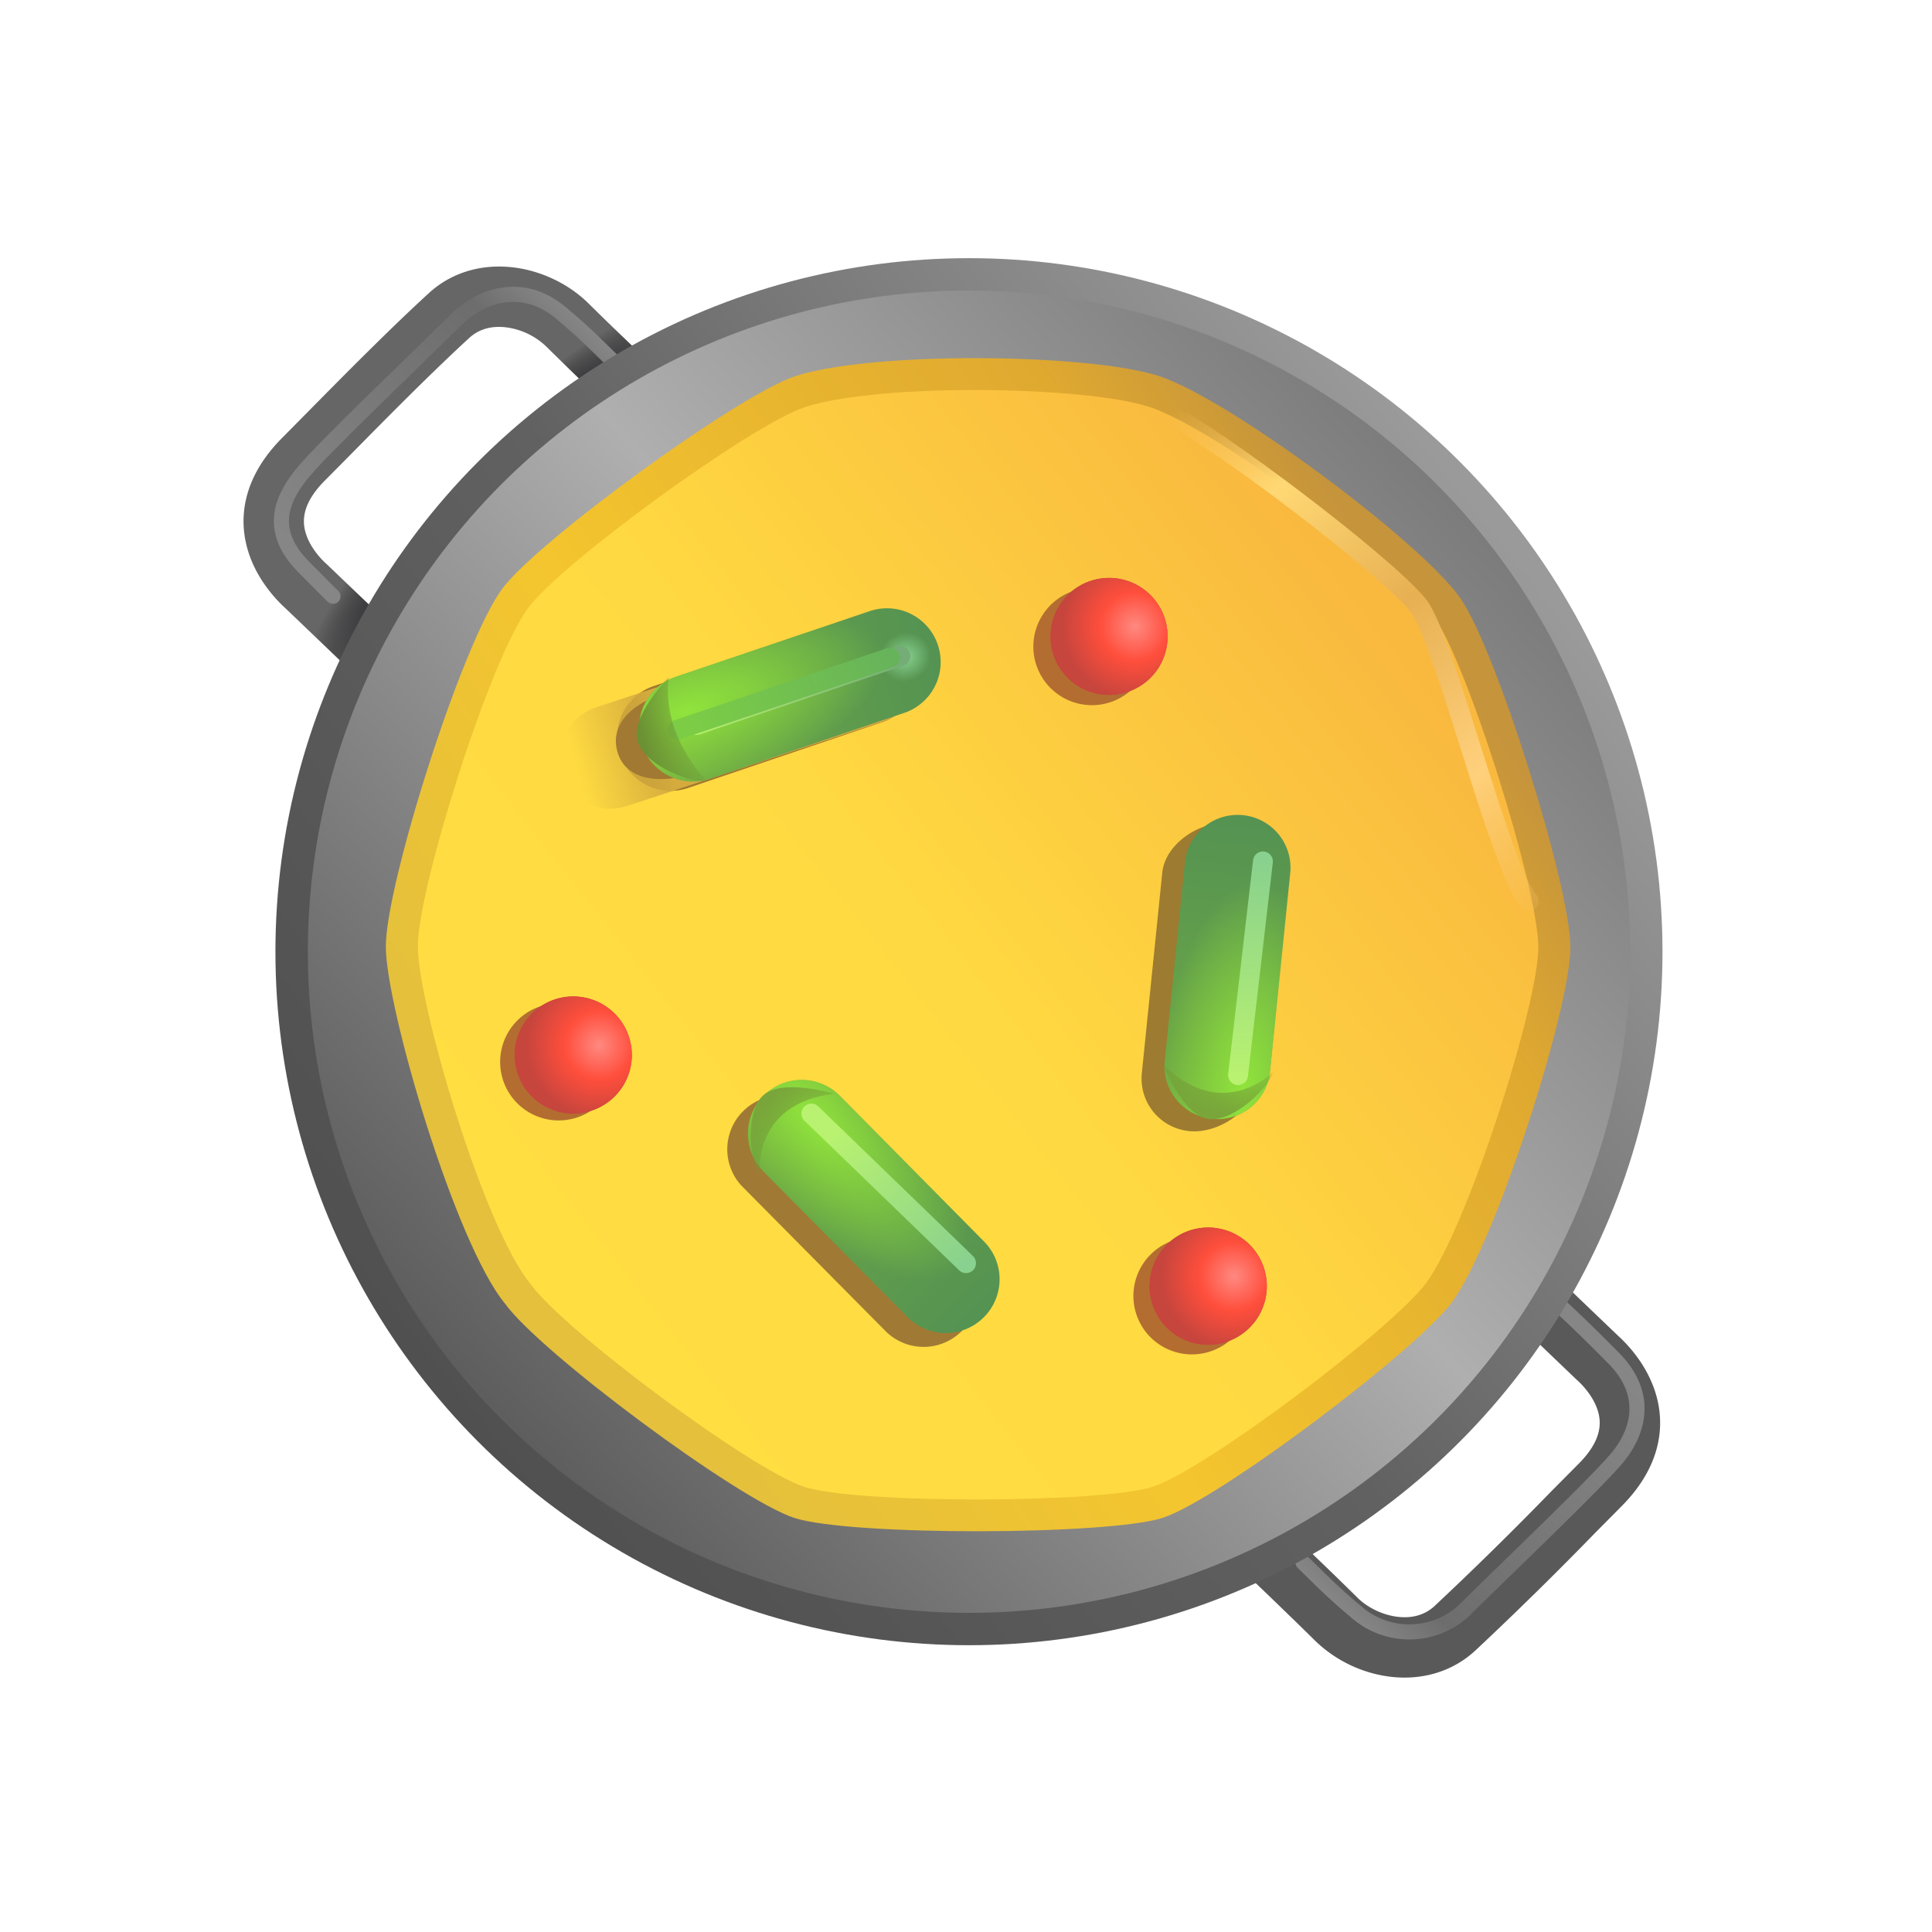 <svg viewBox="0 0 32 32" xmlns="http://www.w3.org/2000/svg" fill-rule="evenodd" clip-rule="evenodd" stroke-linecap="round"><path d="M8.391 5.423c-.241-.032-.455.025-.616.172-.642.589-1.39 1.348-1.946 1.912l-.444.448c-.374.374-.377.654-.331.839.058.233.229.435.351.545l.006.005 1.533 1.468a.5.5 0 11-.691.722L4.73 10.077c-.191-.174-.521-.537-.646-1.041-.139-.555-.005-1.189.594-1.788l.424-.429c.557-.564 1.334-1.353 1.998-1.961.419-.385.946-.488 1.419-.427.466.06.913.281 1.231.597.237.235.511.499.778.755l.042.041c.249.24.49.472.679.659a.5.5 0 01-.704.71 69.504 69.504 0 00-.672-.651l-.039-.038a75.992 75.992 0 01-.788-.766 1.175 1.175 0 00-.655-.315z" fill="rgb(102,102,102)"/><path d="M8.391 5.423c-.241-.032-.455.025-.616.172-.642.589-1.39 1.348-1.946 1.912l-.444.448c-.374.374-.377.654-.331.839.058.233.229.435.351.545l.006.005 1.533 1.468a.5.5 0 11-.691.722L4.73 10.077c-.191-.174-.521-.537-.646-1.041-.139-.555-.005-1.189.594-1.788l.424-.429c.557-.564 1.334-1.353 1.998-1.961.419-.385.946-.488 1.419-.427.466.06.913.281 1.231.597.237.235.511.499.778.755l.042.041c.249.24.49.472.679.659a.5.5 0 01-.704.71 69.504 69.504 0 00-.672-.651l-.039-.038a75.992 75.992 0 01-.788-.766 1.175 1.175 0 00-.655-.315z" fill="url(#a)"/><path d="M5.5 9.859s.148.157-.477-.476-.316-1.182 0-1.563c.344-.414 1.753-1.755 2.555-2.547.248-.244.969-.713 1.719-.085.433.363.663.61.871.808" fill="none" stroke="url(#b)" stroke-width="0.25px"/><path d="M25.701 24.694l.445-.448c.373-.374.376-.654.33-.84-.058-.232-.229-.434-.351-.544l-.006-.005-1.533-1.468a.5.5 0 01.692-.722l1.522 1.457c.192.174.521.537.647 1.041.138.555.005 1.189-.594 1.788l-.425.429a59.883 59.883 0 01-1.997 1.961c-.42.384-.946.488-1.42.427a2.18 2.18 0 01-1.231-.597c-.237-.235-.511-.499-.777-.756l-.042-.04c-.25-.24-.491-.472-.679-.659a.5.5 0 11.704-.71c.183.181.419.408.671.651l.039.038c.266.255.545.525.788.766.162.16.406.283.655.315.242.031.455-.025.616-.172a57.487 57.487 0 001.946-1.912z" fill="rgb(89,89,89)"/><path d="M25.797 21.594s.304.267.929.9c.625.632.379 1.267.063 1.648-.344.414-1.752 1.755-2.555 2.547a1.335 1.335 0 01-1.781 0c-.434-.363-.663-.611-.871-.809" fill="none" stroke="url(#c)" stroke-width="0.25px"/><circle cx="16.049" cy="15.763" r="11.487" fill="url(#d)"/><circle cx="16.05" cy="15.763" r="10.951" fill="url(#e)"/><circle cx="16.049" cy="15.763" r="8.951" fill="url(#f)"/><path d="M15.69 22.656c.764 0 1.532.445 2.234.227.718-.234 1.126-1.134 1.735-1.57.608-.437 1.461-.541 1.906-1.141.549-.742.362-1.787.596-2.504.226-.694.896-1.185.896-1.965 0-.764-.75-1.614-.977-2.308-.233-.717.036-1.461-.414-2.09-.514-.72-1.415-.806-2.023-1.242-.593-.437-.886-1.257-1.758-1.541-.872-.285-1.54.197-2.32.197-.764 0-1.283-.514-2.254-.197-.717.233-1.185 1.104-1.793 1.541-.608.436-1.45.533-1.895 1.133-.511.691-.277 1.555-.511 2.273-.226.694-.953 1.447-.953 2.226 0 .764.646 1.392.872 2.086.234.718 0 1.649.628 2.407.436.608 1.251.625 1.859 1.062.593.437 1.064 1.399 1.781 1.633.71.226 1.627-.227 2.391-.227z" fill="rgb(53,53,53)" fill-rule="nonzero"/><g fill-rule="nonzero"><path d="M13.703 22.883c.71.226 3.923.218 4.625 0 .718-.234 3.196-2.111 3.641-2.711.549-.742 1.492-3.689 1.492-4.469 0-.764-.941-3.769-1.391-4.398-.514-.72-2.909-2.499-3.781-2.783-.872-.285-3.603-.317-4.574 0-.717.233-3.243 2.074-3.688 2.674-.511.691-1.464 3.72-1.464 4.499 0 .764.872 3.735 1.5 4.493.436.608 2.923 2.461 3.64 2.695z" fill="url(#g)" transform="translate(-4.887 -4.994) scale(1.317)"/><path d="M13.828 22.492c.671.214 3.711.207 4.375 0 .678-.221 3.022-1.996 3.443-2.564.519-.702 1.411-3.489 1.411-4.226 0-.723-.89-3.564-1.315-4.16-.486-.681-2.752-2.363-3.576-2.632-.825-.269-3.408-.299-4.326 0-.678.221-3.068 1.961-3.488 2.529-.484.654-1.386 3.518-1.386 4.256 0 .722.825 3.532 1.419 4.248.413.575 2.765 2.328 3.443 2.549z" fill="url(#h)" transform="translate(-4.887 -4.994) scale(1.317)"/><path d="M16.911 12.433a.737.737 0 101.041-1.043.737.737 0 00-1.041 1.043zM10.216 17.667a.736.736 0 101.042-1.04.736.736 0 00-1.042 1.04zM18.18 20.61a.738.738 0 001.042 0 .736.736 0 10-1.042 0z" fill="rgb(179,109,49)" transform="translate(-4.887 -4.994) scale(1.317)"/><path d="M17.138 12.316a.738.738 0 001.042 0 .736.736 0 10-1.042 0z" fill="rgb(201,67,62)" transform="translate(-4.887 -4.994) scale(1.317)"/><path d="M17.138 12.316a.738.738 0 001.042 0 .736.736 0 10-1.042 0z" fill="url(#i)" transform="translate(-4.887 -4.994) scale(1.317)"/><path d="M18.384 20.488a.736.736 0 101.043-1.042.736.736 0 00-1.043 1.042z" fill="rgb(201,67,62)" transform="translate(-4.887 -4.994) scale(1.317)"/><path d="M18.384 20.488a.736.736 0 101.043-1.042.736.736 0 00-1.043 1.042z" fill="url(#j)" transform="translate(-4.887 -4.994) scale(1.317)"/><path d="M10.4 17.581a.736.736 0 101.041-1.042.736.736 0 00-1.041 1.042z" fill="rgb(201,67,62)" transform="translate(-4.887 -4.994) scale(1.317)"/><path d="M10.4 17.581a.736.736 0 101.041-1.042.736.736 0 00-1.041 1.042z" fill="url(#k)" transform="translate(-4.887 -4.994) scale(1.317)"/><path d="M19.175 14.146a.663.663 0 01.594.729l-.257 2.522c-.038.365-.481.657-.847.62a.664.664 0 01-.594-.73l.257-2.521c.038-.366.481-.658.847-.62z" fill="rgb(157,123,48)" transform="translate(-4.887 -4.994) scale(1.317)"/><path d="M19.343 14.044a.664.664 0 01.594.73l-.257 2.521a.666.666 0 01-1.324-.135l.257-2.522a.666.666 0 01.73-.594z" fill="url(#l)" transform="translate(-4.887 -4.994) scale(1.317)"/><path d="M19.343 14.044a.664.664 0 01.594.73l-.257 2.521a.666.666 0 01-1.324-.135l.257-2.522a.666.666 0 01.73-.594z" fill="url(#m)" transform="translate(-4.887 -4.994) scale(1.317)"/><path d="M15.227 12.018a.675.675 0 01-.423.857l-2.44.827a.676.676 0 01-.434-1.281l2.44-.826a.675.675 0 01.857.423z" fill="url(#n)" transform="translate(-4.887 -4.994) scale(1.317)"/><path d="M15.251 12.06c.12.354-.093.691-.447.811l-3.187 1.051c-.353.12-.714-.023-.834-.377a.676.676 0 01.424-.857l3.187-1.051c.353-.12.737.07.857.423z" fill="url(#o)" transform="translate(-4.887 -4.994) scale(1.317)"/><path d="M15.251 11.978c.12.354-.044.599-.397.719l-2.44.826c-.354.12-.81.104-.93-.25-.119-.353.16-.615.514-.735l2.44-.827c.353-.12.693-.086.813.267z" fill="rgb(162,121,50)" transform="translate(-4.887 -4.994) scale(1.317)"/><path d="M15.505 11.901a.675.675 0 01-.423.857l-2.44.827a.676.676 0 01-.434-1.281l2.44-.826a.675.675 0 01.857.423z" fill="url(#p)" transform="translate(-4.887 -4.994) scale(1.317)"/><path d="M15.505 11.901a.675.675 0 01-.423.857l-2.44.827a.676.676 0 01-.434-1.281l2.44-.826a.675.675 0 01.857.423z" fill="url(#q)" transform="translate(-4.887 -4.994) scale(1.317)"/><path d="M15.505 11.901a.675.675 0 01-.423.857l-2.44.827a.676.676 0 01-.434-1.281l2.44-.826a.675.675 0 01.857.423z" fill="url(#r)" transform="translate(-4.887 -4.994) scale(1.317)"/><path d="M15.035 12.044l-2.564.865" fill="none" stroke="url(#s)" stroke-width="0.25px" transform="translate(-4.887 -4.994) scale(1.317)"/><path d="M15.802 20.536a.677.677 0 01-.956-.005l-1.813-1.83a.677.677 0 01.961-.952l1.813 1.83a.677.677 0 01-.005.957z" fill="rgb(160,122,52)" transform="translate(-4.887 -4.994) scale(1.317)"/><path d="M16.081 20.361a.675.675 0 01-.956-.005l-1.812-1.83a.676.676 0 11.961-.952l1.812 1.831a.675.675 0 01-.005.956z" fill="url(#t)" transform="translate(-4.887 -4.994) scale(1.317)"/><path d="M16.081 20.361a.675.675 0 01-.956-.005l-1.812-1.83a.676.676 0 11.961-.952l1.812 1.831a.675.675 0 01-.005.956z" fill="url(#u)" transform="translate(-4.887 -4.994) scale(1.317)"/><path d="M19.594 14.625l-.313 2.688" fill="none" stroke="url(#v)" stroke-width="0.25px" transform="translate(-4.887 -4.994) scale(1.317)"/><path d="M14.906 12.063l-2.672.906" fill="none" stroke="url(#w)" stroke-width="0.25px" transform="translate(-4.887 -4.994) scale(1.317)"/><path d="M13.915 17.797l1.945 1.881" fill="none" stroke="url(#x)" stroke-width="0.25px" transform="translate(-4.887 -4.994) scale(1.317)"/><path d="M11.731 13.122c-.104-.313.39-.813.39-.813-.094.75.477 1.3.477 1.3-.158.044-.763-.174-.867-.487z" fill="url(#y)" transform="translate(-4.887 -4.994) scale(1.317)"/><path d="M13.296 17.58c.229-.237.902-.033.902-.033-1.05.133-.929 1.027-.929 1.027-.113-.119-.202-.756.027-.994z" fill="url(#z)" transform="translate(-4.887 -4.994) scale(1.317)"/><path d="M18.915 17.866c-.328-.034-.58-.691-.58-.691.749.747 1.382.103 1.382.103-.025.162-.473.623-.802.588z" fill="url(#A)" transform="translate(-4.887 -4.994) scale(1.317)"/><path d="M18.406 9c.547.25 2.718 1.882 3.141 2.406.328.407 1.031 3.313 1.391 3.719" fill="none" stroke="url(#B)" stroke-width="0.25px" transform="translate(-4.887 -4.994) scale(1.317)"/></g><defs><linearGradient id="b" x1="0" y1="0" x2="1" y2="0" gradientUnits="userSpaceOnUse" gradientTransform="rotate(-46.192 12.736 -1.028) scale(6.019)"><stop offset="0" stop-color="rgb(134,134,134)"/><stop offset=".28" stop-color="rgb(126,126,126)"/><stop offset=".83" stop-color="rgb(109,109,109)"/><stop offset="1" stop-color="rgb(134,134,134)"/></linearGradient><linearGradient id="c" x1="0" y1="0" x2="1" y2="0" gradientUnits="userSpaceOnUse" gradientTransform="scale(-6.019) rotate(-46.191 -6.73 3.366)"><stop offset="0" stop-color="rgb(134,134,134)"/><stop offset=".28" stop-color="rgb(126,126,126)"/><stop offset=".83" stop-color="rgb(109,109,109)"/><stop offset="1" stop-color="rgb(134,134,134)"/></linearGradient><linearGradient id="d" x1="0" y1="0" x2="1" y2="0" gradientUnits="userSpaceOnUse" gradientTransform="rotate(142.459 10.917 8.59) scale(22.712)"><stop offset="0" stop-color="rgb(154,154,154)"/><stop offset=".51" stop-color="rgb(97,97,97)"/><stop offset="1" stop-color="rgb(80,80,80)"/></linearGradient><linearGradient id="e" x1="0" y1="0" x2="1" y2="0" gradientUnits="userSpaceOnUse" gradientTransform="scale(-22.429) rotate(-41.368 -1.073 1.292)"><stop offset="0" stop-color="rgb(121,121,121)"/><stop offset=".45" stop-color="rgb(175,175,175)"/><stop offset="1" stop-color="rgb(94,94,94)"/></linearGradient><linearGradient id="g" x1="0" y1="0" x2="1" y2="0" gradientUnits="userSpaceOnUse" gradientTransform="scale(-13.574) rotate(-34.495 -2.151 2.137)"><stop offset="0" stop-color="rgb(198,148,59)"/><stop offset=".16" stop-color="rgb(223,169,48)"/><stop offset=".64" stop-color="rgb(244,197,46)"/><stop offset="1" stop-color="rgb(228,192,60)"/></linearGradient><linearGradient id="h" x1="0" y1="0" x2="1" y2="0" gradientUnits="userSpaceOnUse" gradientTransform="matrix(-10.312 8.25 -8.25 -10.312 21.063 11.563)"><stop offset="0" stop-color="rgb(249,185,63)"/><stop offset=".52" stop-color="rgb(255,217,65)"/><stop offset="1" stop-color="rgb(255,222,66)"/></linearGradient><linearGradient id="l" x1="0" y1="0" x2="1" y2="0" gradientUnits="userSpaceOnUse" gradientTransform="scale(-3.95) rotate(-83.956 -4.446 .98)"><stop offset="0" stop-color="rgb(83,146,83)"/><stop offset="1" stop-color="rgb(114,171,66)"/></linearGradient><linearGradient id="n" x1="0" y1="0" x2="1" y2="0" gradientUnits="userSpaceOnUse" gradientTransform="rotate(164.511 7.233 6.993) scale(5.383)"><stop offset="0" stop-color="rgb(158,120,48)"/><stop offset=".79" stop-color="rgb(158,120,48)"/><stop offset="1" stop-color="rgb(158,120,48)" stop-opacity="0"/></linearGradient><linearGradient id="o" x1="0" y1="0" x2="1" y2="0" gradientUnits="userSpaceOnUse" gradientTransform="rotate(164.511 7.242 7.016) scale(5.383)"><stop offset="0" stop-color="rgb(213,171,62)"/><stop offset=".79" stop-color="rgb(213,171,62)"/><stop offset="1" stop-color="rgb(211,171,62)" stop-opacity="0"/></linearGradient><linearGradient id="p" x1="0" y1="0" x2="1" y2="0" gradientUnits="userSpaceOnUse" gradientTransform="matrix(-3.807 1.274 -1.274 -3.807 15.636 12.086)"><stop offset="0" stop-color="rgb(83,146,83)"/><stop offset="1" stop-color="rgb(114,171,66)"/></linearGradient><linearGradient id="s" x1="0" y1="0" x2="1" y2="0" gradientUnits="userSpaceOnUse" gradientTransform="rotate(159.458 6.406 7.308) scale(2.769)"><stop offset="0" stop-color="rgb(116,173,120)"/><stop offset="1" stop-color="rgb(185,242,112)"/></linearGradient><linearGradient id="t" x1="0" y1="0" x2="1" y2="0" gradientUnits="userSpaceOnUse" gradientTransform="rotate(-134.506 12.296 6.932) scale(4.014)"><stop offset="0" stop-color="rgb(83,146,83)"/><stop offset="1" stop-color="rgb(114,171,66)"/></linearGradient><linearGradient id="v" x1="0" y1="0" x2="1" y2="0" gradientUnits="userSpaceOnUse" gradientTransform="rotate(90 2.406 17.031) scale(2.688)"><stop offset="0" stop-color="rgb(137,209,142)"/><stop offset="1" stop-color="rgb(185,242,112)"/></linearGradient><linearGradient id="w" x1="0" y1="0" x2="1" y2="0" gradientUnits="userSpaceOnUse" gradientTransform="scale(-2.688) rotate(-26.032 -12.337 9.74)"><stop offset="0" stop-color="rgb(103,179,91)"/><stop offset="1" stop-color="rgb(124,205,69)"/></linearGradient><linearGradient id="x" x1="0" y1="0" x2="1" y2="0" gradientUnits="userSpaceOnUse" gradientTransform="rotate(-133.523 12.147 6.437) scale(2.314)"><stop offset="0" stop-color="rgb(137,209,142)"/><stop offset="1" stop-color="rgb(185,242,112)"/></linearGradient><linearGradient id="y" x1="0" y1="0" x2="1" y2="0" gradientUnits="userSpaceOnUse" gradientTransform="matrix(.785 -.202 .202 .785 11.813 13.164)"><stop offset="0" stop-color="rgb(107,145,52)"/><stop offset="1" stop-color="rgb(107,145,52)" stop-opacity="0"/></linearGradient><linearGradient id="z" x1="0" y1="0" x2="1" y2="0" gradientUnits="userSpaceOnUse" gradientTransform="rotate(47.803 -13.29 23.837) scale(.811)"><stop offset="0" stop-color="rgb(121,165,59)"/><stop offset="1" stop-color="rgb(107,145,52)" stop-opacity="0"/></linearGradient><linearGradient id="A" x1="0" y1="0" x2="1" y2="0" gradientUnits="userSpaceOnUse" gradientTransform="rotate(-80.086 20.09 -2.392) scale(.811)"><stop offset="0" stop-color="rgb(121,165,59)"/><stop offset="1" stop-color="rgb(107,145,52)" stop-opacity="0"/></linearGradient><linearGradient id="B" x1="0" y1="0" x2="1" y2="0" gradientUnits="userSpaceOnUse" gradientTransform="rotate(54.053 .381 22.541) scale(8.145)"><stop offset="0" stop-color="rgb(248,192,91)" stop-opacity="0"/><stop offset=".19" stop-color="rgb(255,216,116)"/><stop offset=".45" stop-color="rgb(231,176,82)"/><stop offset=".73" stop-color="rgb(255,208,124)"/><stop offset="1" stop-color="rgb(245,191,95)" stop-opacity="0"/></linearGradient><radialGradient id="a" cx="0" cy="0" r="1" gradientUnits="userSpaceOnUse" gradientTransform="matrix(-3.172 3.156 -.779 -.783 8.297 8.281)"><stop offset="0" stop-color="rgb(63,55,73)"/><stop offset=".44" stop-color="rgb(51,45,59)"/><stop offset="1" stop-color="black" stop-opacity="0"/></radialGradient><radialGradient id="f" cx="0" cy="0" r="1" gradientUnits="userSpaceOnUse" gradientTransform="rotate(-3.391 281.167 -179.895) scale(16.812)"><stop offset="0" stop-color="rgb(101,101,101)"/><stop offset=".47" stop-color="rgb(76,76,76)"/><stop offset="1" stop-color="rgb(28,28,28)"/></radialGradient><radialGradient id="i" cx="0" cy="0" r="1" gradientUnits="userSpaceOnUse" gradientTransform="matrix(-.326 .86 -.86 -.326 17.984 11.672)"><stop offset="0" stop-color="rgb(255,137,129)"/><stop offset=".47" stop-color="rgb(255,78,60)"/><stop offset="1" stop-color="rgb(198,69,61)"/></radialGradient><radialGradient id="j" cx="0" cy="0" r="1" gradientUnits="userSpaceOnUse" gradientTransform="matrix(-.326 .86 -.86 -.326 19.23 19.844)"><stop offset="0" stop-color="rgb(255,137,129)"/><stop offset=".47" stop-color="rgb(255,78,60)"/><stop offset="1" stop-color="rgb(198,69,61)"/></radialGradient><radialGradient id="k" cx="0" cy="0" r="1" gradientUnits="userSpaceOnUse" gradientTransform="matrix(-.326 .86 -.86 -.326 11.246 16.938)"><stop offset="0" stop-color="rgb(255,137,129)"/><stop offset=".47" stop-color="rgb(255,78,60)"/><stop offset="1" stop-color="rgb(198,69,61)"/></radialGradient><radialGradient id="m" cx="0" cy="0" r="1" gradientUnits="userSpaceOnUse" gradientTransform="matrix(-.197 2.625 -1.081 -.081 19.344 17.5)"><stop offset="0" stop-color="rgb(144,228,60)"/><stop offset="1" stop-color="rgb(150,232,57)" stop-opacity="0"/></radialGradient><radialGradient id="q" cx="0" cy="0" r="1" gradientUnits="userSpaceOnUse" gradientTransform="matrix(-2.466 .779 -.321 -1.016 12.331 12.738)"><stop offset="0" stop-color="rgb(144,228,60)"/><stop offset="1" stop-color="rgb(150,232,57)" stop-opacity="0"/></radialGradient><radialGradient id="r" cx="0" cy="0" r="1" gradientUnits="userSpaceOnUse" gradientTransform="matrix(-.297 .141 -.13 -.274 15.094 12.055)"><stop offset="0" stop-color="rgb(138,210,145)"/><stop offset="1" stop-color="rgb(136,207,144)" stop-opacity="0"/></radialGradient><radialGradient id="u" cx="0" cy="0" r="1" gradientUnits="userSpaceOnUse" gradientTransform="matrix(-1.781 -1.875 .772 -.734 13.938 17.875)"><stop offset="0" stop-color="rgb(144,228,60)"/><stop offset="1" stop-color="rgb(150,232,57)" stop-opacity="0"/></radialGradient></defs></svg>